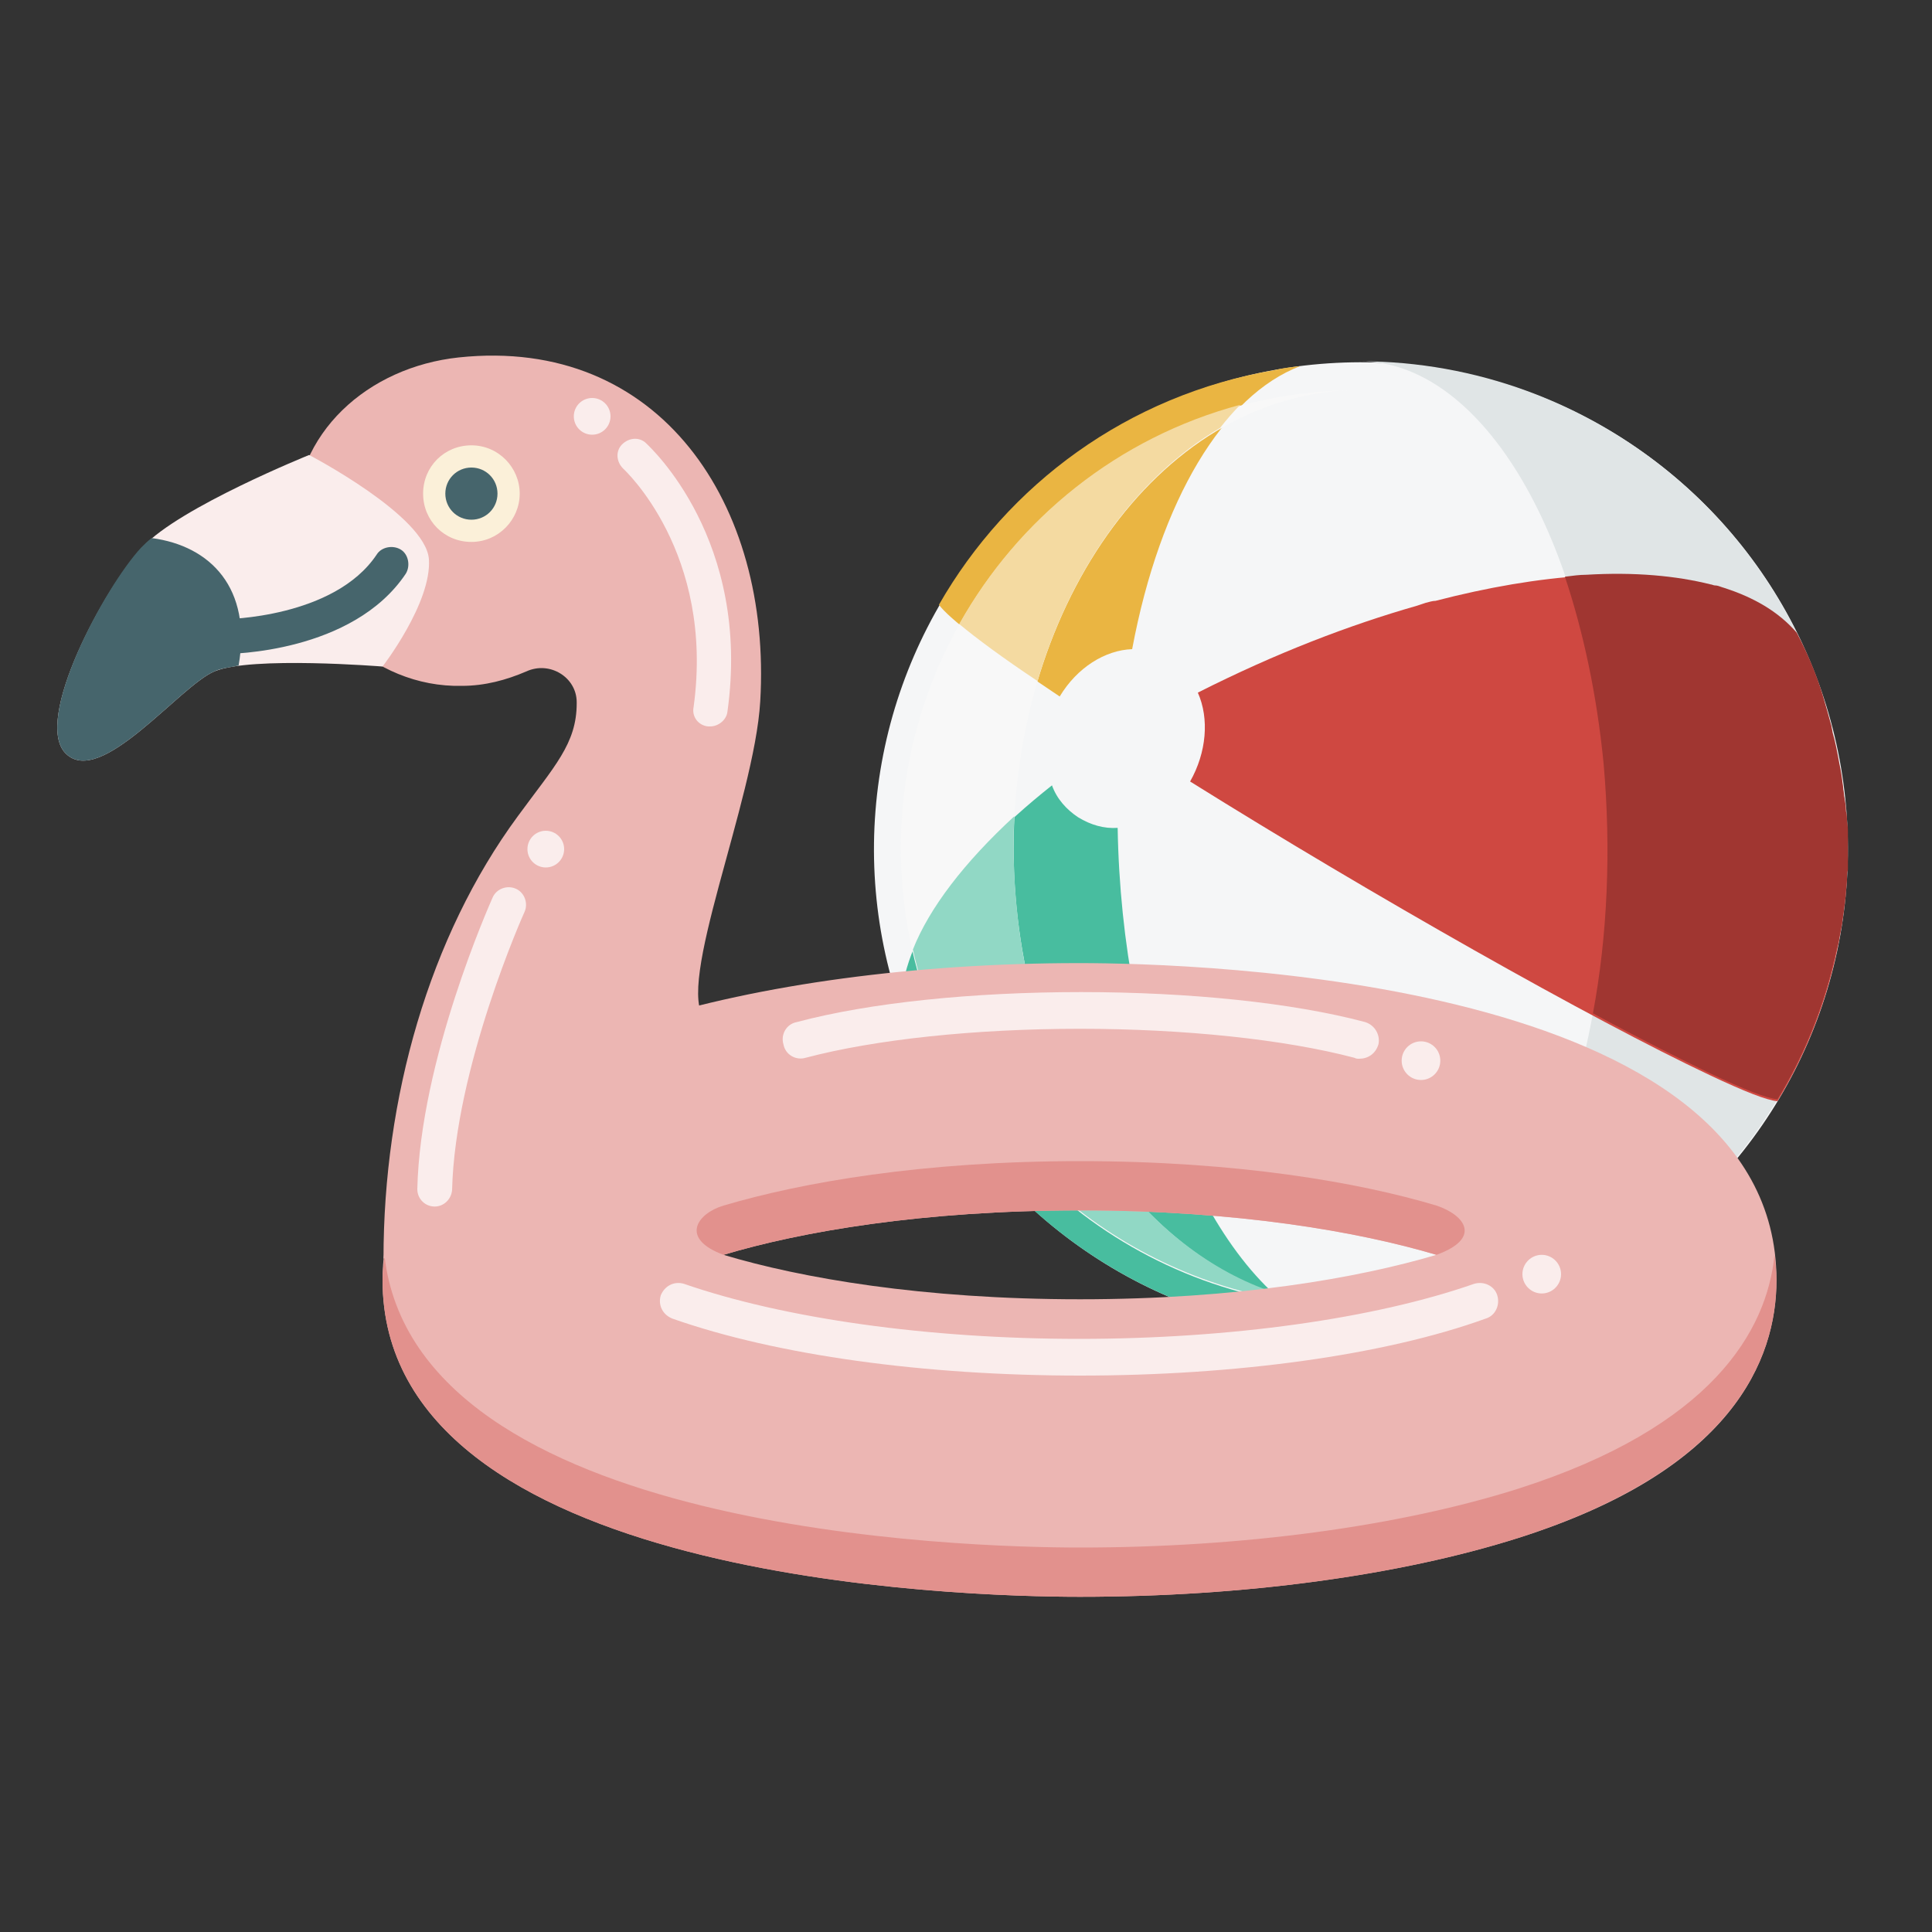 <?xml version="1.0" encoding="utf-8"?>
<!-- Generator: Adobe Illustrator 27.5.0, SVG Export Plug-In . SVG Version: 6.00 Build 0)  -->
<svg version="1.1" id="Layer_1" xmlns="http://www.w3.org/2000/svg" xmlns:xlink="http://www.w3.org/1999/xlink" x="0px" y="0px"
	 viewBox="0 0 200 200" style="enable-background:new 0 0 200 200;" xml:space="preserve">
<rect x="0" y="0" width="200" height="200" fill="#333333" stroke="none"/>
<style type="text/css">
	.st0{fill:#F5F6F7;}
	.st1{fill:#E0E5E6;}
	.st2{fill:#48BD9F;}
	.st3{fill:#CF4841;}
	.st4{fill:#A03631;}
	.st5{fill:#EAB542;}
	.st6{fill:#F8F8F8;}
	.st7{fill:#91D8C5;}
	.st8{fill:#F4DAA1;}
	.st9{fill:#ECB6B3;}
	.st10{fill:#E2918D;}
	.st11{fill:#FAEDEC;}
	.st12{fill:#46656C;}
	.st13{fill:#FBF0D9;}
</style>
<g>
	
		<ellipse transform="matrix(0.567 -0.824 0.824 0.567 -11.379 154.093)" class="st0" cx="140.8" cy="87.9" rx="50.4" ry="50.4"/>
	<g>
		<path class="st1" d="M190.4,79c-4.3-24.4-25.6-41.6-49.6-41.6c12.2,0,23,17.1,25.2,41.6c2.5,27.4-6.8,53.6-20.7,58.5
			c-1.3,0.5-2.6,0.7-3.9,0.8c2.7,0,5.5-0.3,8.2-0.8C177,132.6,195.3,106.5,190.4,79z"/>
	</g>
	<g>
		<g>
			<path class="st2" d="M93.3,104.8c7,19.6,25.4,32.9,46.1,33.5c-0.8-0.2-1.6-0.5-2.5-0.9c-12.1-5.7-20.8-27.8-21.2-51.7
				c-1.4,0.1-2.8-0.3-4.1-1.1c-1.2-0.8-2.2-1.9-2.7-3.3C98.4,89.6,92.9,98.2,93.3,104.8z"/>
		</g>
	</g>
	<g>
		<g>
			<path class="st3" d="M147.6,62.4c-0.3,0.1-0.6,0.2-0.9,0.3c-7,2-14.6,4.9-22.7,9c1.2,2.7,0.9,6.2-0.8,9.2
				c18.9,11.8,41.7,24.7,53.8,30.4c3.6,1.7,5.9,2.6,7,2.7c6.1-10.1,8.7-22.3,6.4-34.8c-0.9-4.8-2.4-9.4-4.5-13.6
				c-1.9-2.2-4.5-3.7-7.7-4.7c-0.3-0.1-0.5-0.2-0.8-0.2c-0.1,0-0.3-0.1-0.4-0.1c-3.6-0.9-7.9-1.3-12.9-1c-4.9,0.3-10.1,1.2-15.5,2.6
				C148.3,62.2,148,62.3,147.6,62.4z"/>
		</g>
	</g>
	<g>
		<path class="st4" d="M189.6,75.2c-0.3-1.1-0.6-2.2-0.9-3.2c0,0,0,0,0,0c-0.7-2.3-1.6-4.4-2.7-6.5c-1.9-2.2-4.5-3.7-7.7-4.7
			c-0.3-0.1-0.5-0.2-0.8-0.2c-0.1,0-0.3-0.1-0.4-0.1c-3.6-0.9-7.9-1.3-12.9-1c-0.7,0-1.4,0.1-2.2,0.2c1.9,5.7,3.3,12.2,4,19.3
			c0.8,9,0.4,17.9-1.1,25.9c4.6,2.5,8.8,4.6,12.1,6.2c3.6,1.7,5.9,2.6,7,2.7l0,0c2.6-4.3,4.6-9.1,5.8-14.1c0-0.1,0-0.2,0.1-0.3
			c0.1-0.6,0.2-1.1,0.4-1.7c0-0.2,0.1-0.4,0.1-0.6c0.1-0.5,0.2-1,0.3-1.5c0-0.3,0.1-0.6,0.1-0.8c0.1-0.5,0.1-0.9,0.2-1.4
			c0-0.3,0.1-0.7,0.1-1c0-0.4,0.1-0.9,0.1-1.3c0-0.4,0-0.7,0.1-1.1c0-0.4,0-0.8,0-1.2c0-0.4,0-0.8,0-1.2c0-0.4,0-0.8,0-1.2
			c0-0.5,0-0.9-0.1-1.4c0-0.3,0-0.7-0.1-1c0-0.5-0.1-1.1-0.2-1.6c0-0.3-0.1-0.6-0.1-0.9c-0.1-0.8-0.2-1.6-0.4-2.5
			c-0.2-1.1-0.4-2.2-0.7-3.2C189.7,75.6,189.6,75.4,189.6,75.2z"/>
	</g>
	<g>
		<g>
			<path class="st5" d="M97.2,62.6c1,1.4,5.3,4.7,12.5,9.5c1.8-3,4.7-4.8,7.5-4.9c2.9-15.5,9.5-26.3,17.4-29.3
				c-0.9,0.1-1.8,0.2-2.6,0.4C116.7,40.9,104.3,50.2,97.2,62.6z"/>
		</g>
	</g>
	<g>
		<path class="st6" d="M105.5,96.2c-3.5-25.8,9.5-50.5,29-55.1c1.8-0.4,3.6-0.7,5.4-0.7c-2.5,0-5,0.3-7.5,0.7
			C106.6,45.7,89.4,70.3,94,96.2c4.1,23,24.2,39.2,46.8,39.2C123.7,135.4,108.6,119.2,105.5,96.2z"/>
	</g>
	<g>
		<path class="st7" d="M105.5,96.2c-0.5-3.9-0.7-7.8-0.5-11.7c-5.2,4.8-8.8,9.5-10.5,13.8c4.3,19.1,19.8,33.1,38.3,36.3
			c-0.3-0.3-0.6-0.5-0.9-0.8C118.7,129.4,108,115.1,105.5,96.2z"/>
	</g>
	<g>
		<path class="st8" d="M107.4,70.5c3.4-11.5,10.2-21.1,18.9-26.2c0.7-0.9,1.4-1.7,2.1-2.4c-12.7,3.4-23,11.8-29.1,22.7
			C101.1,66.1,103.8,68.1,107.4,70.5z"/>
	</g>
</g>
<g>
	<g>
		<g>
			<path class="st9" d="M111.8,165.3c-12.1,0-72.2-1.6-72.2-32.8c0-8.3,4.6-19.7,26.7-26.7c12.3-3.9,28.5-6.1,45.4-6.1
				c12.1,0,72.2,1.6,72.2,32.8c0,8.3-4.6,19.7-26.7,26.7C144.9,163.1,128.7,165.3,111.8,165.3z M74.9,129.9c8,2.4,20.6,4.6,36.9,4.6
				c16.3,0,28.8-2.2,36.9-4.6c-8-2.4-20.6-4.6-36.9-4.6C95.5,125.3,82.9,127.5,74.9,129.9z"/>
		</g>
	</g>
	<g>
		<g>
			<path class="st10" d="M148.7,124.8c-8-2.4-20.6-4.6-36.9-4.6c-16.3,0-28.8,2.2-36.9,4.6c-2.7,0.8-4.6,3.4,0,5.1
				c8-2.4,20.6-4.6,36.9-4.6c16.3,0,28.8,2.2,36.9,4.6C153.4,128.2,151.7,125.8,148.7,124.8z"/>
		</g>
		<g>
			<path class="st10" d="M157.2,154.1c-12.3,3.9-28.5,6.1-45.4,6.1c-11.7,0-68.7-1.5-72-30.2c-0.1,0.9-0.2,1.7-0.2,2.5
				c0,31.2,60.1,32.8,72.2,32.8c17,0,33.1-2.2,45.4-6.1c22.1-7.1,26.7-18.4,26.7-26.7c0-0.9-0.1-1.8-0.2-2.6
				C182.9,137.8,177.2,147.7,157.2,154.1z"/>
		</g>
	</g>
	<g>
		<path class="st9" d="M47.5,37c-9.4,1-17.1,7.8-17,17.3c0.1,9.2,8.1,16.9,17.3,16.7c2.4,0,4.6-0.6,6.7-1.5c2.4-1.1,5.2,0.6,5.2,3.2
			c0,0,0,0,0,0.1c0,4.2-2.3,6.5-6.1,11.7c-9.2,12.5-13.9,29.2-13.9,45.8L61.5,119c0-3.6,16.9-7.9,11.5-13.5
			c-3.2-3.3,5.1-22.6,5.7-32.9C79.9,52.2,68.3,34.8,47.5,37z"/>
	</g>
	<g>
		<path class="st11" d="M32,47.1c0,0-13.4,5.4-17.2,9.5C10.8,60.8,3.4,74.6,6.8,78c3.6,3.6,11.8-7,15.4-8.5C26,67.9,39.6,69,39.6,69
			s5.1-6.6,4.8-11.1C44.1,53.4,32,47.1,32,47.1z"/>
	</g>
	<g>
		<path class="st12" d="M6.8,78c3.6,3.6,11.8-7,15.4-8.5c0.6-0.3,1.5-0.4,2.5-0.6c1.4-8-2.9-12.4-9-13.2c-0.4,0.3-0.8,0.7-1.1,1
			C10.8,60.8,3.4,74.6,6.8,78z"/>
	</g>
	<g>
		<g>
			<path class="st13" d="M53.8,51.1c0,2.7-2.2,5-5,5s-5-2.2-5-5s2.2-5,5-5S53.8,48.4,53.8,51.1z"/>
		</g>
		<g>
			<path class="st12" d="M51.5,51.1c0,1.5-1.2,2.7-2.7,2.7s-2.7-1.2-2.7-2.7c0-1.5,1.2-2.7,2.7-2.7S51.5,49.6,51.5,51.1z"/>
		</g>
	</g>
	<g>
		<g>
			<path class="st12" d="M23.2,67.7c-1,0-1.8-0.8-1.8-1.8c0-1,0.8-1.8,1.8-1.8c0.1,0,11.4-0.1,15.8-6.7c0.5-0.8,1.7-1,2.5-0.5
				c0.8,0.5,1,1.7,0.5,2.5C36.5,67.6,23.8,67.7,23.2,67.7z"/>
		</g>
	</g>
	<g>
		<path class="st11" d="M111.8,142.4c-16.1,0-31.4-2.1-42.2-5.9c-1-0.4-1.5-1.4-1.2-2.4c0.4-1,1.4-1.5,2.4-1.2
			c10.4,3.6,25.3,5.7,40.9,5.7c15.7,0,30.6-2.1,40.9-5.7c1-0.3,2.1,0.2,2.4,1.2c0.3,1-0.2,2.1-1.2,2.4
			C143.3,140.3,127.9,142.4,111.8,142.4z"/>
	</g>
	<g>
		<path class="st11" d="M140.7,109.6c-0.2,0-0.3,0-0.5-0.1c-7.2-1.9-17.6-3-28.4-3c-10.9,0-21.2,1.1-28.4,3c-1,0.3-2.1-0.3-2.3-1.4
			c-0.3-1,0.3-2.1,1.4-2.3c7.5-2,18.2-3.1,29.4-3.1s21.9,1.1,29.4,3.1c1,0.3,1.6,1.3,1.4,2.3C142.4,109.1,141.6,109.6,140.7,109.6z"
			/>
	</g>
	<g>
		<path class="st11" d="M73.5,75.2c-0.1,0-0.2,0-0.2,0c-1-0.1-1.7-1-1.5-2c2.2-16-7.2-24.6-7.3-24.7c-0.7-0.7-0.8-1.8-0.1-2.5
			c0.7-0.7,1.8-0.8,2.5-0.1c0.4,0.4,10.9,10,8.4,27.8C75.2,74.5,74.4,75.2,73.5,75.2z"/>
	</g>
	<g>
		<path class="st11" d="M45,124.9C45,124.9,44.9,124.9,45,124.9c-1,0-1.8-0.8-1.8-1.8c0.3-13.4,7.5-29.5,7.8-30.2
			c0.4-0.9,1.5-1.3,2.4-0.9c0.9,0.4,1.3,1.5,0.9,2.4c-0.1,0.2-7.2,16.1-7.5,28.8C46.7,124.2,45.9,124.9,45,124.9z"/>
	</g>
	<g>
		<path class="st11" d="M161.6,131.9c0,1.1-0.9,2-2,2c-1.1,0-2-0.9-2-2c0-1.1,0.9-2,2-2C160.7,129.9,161.6,130.8,161.6,131.9z"/>
	</g>
	<g>
		<circle class="st11" cx="147.1" cy="109.8" r="2"/>
	</g>
	<g>
		<circle class="st11" cx="61.3" cy="43.1" r="1.9"/>
	</g>
	<g>
		<circle class="st11" cx="56.5" cy="87.9" r="1.9"/>
	</g>
</g>
</svg>
